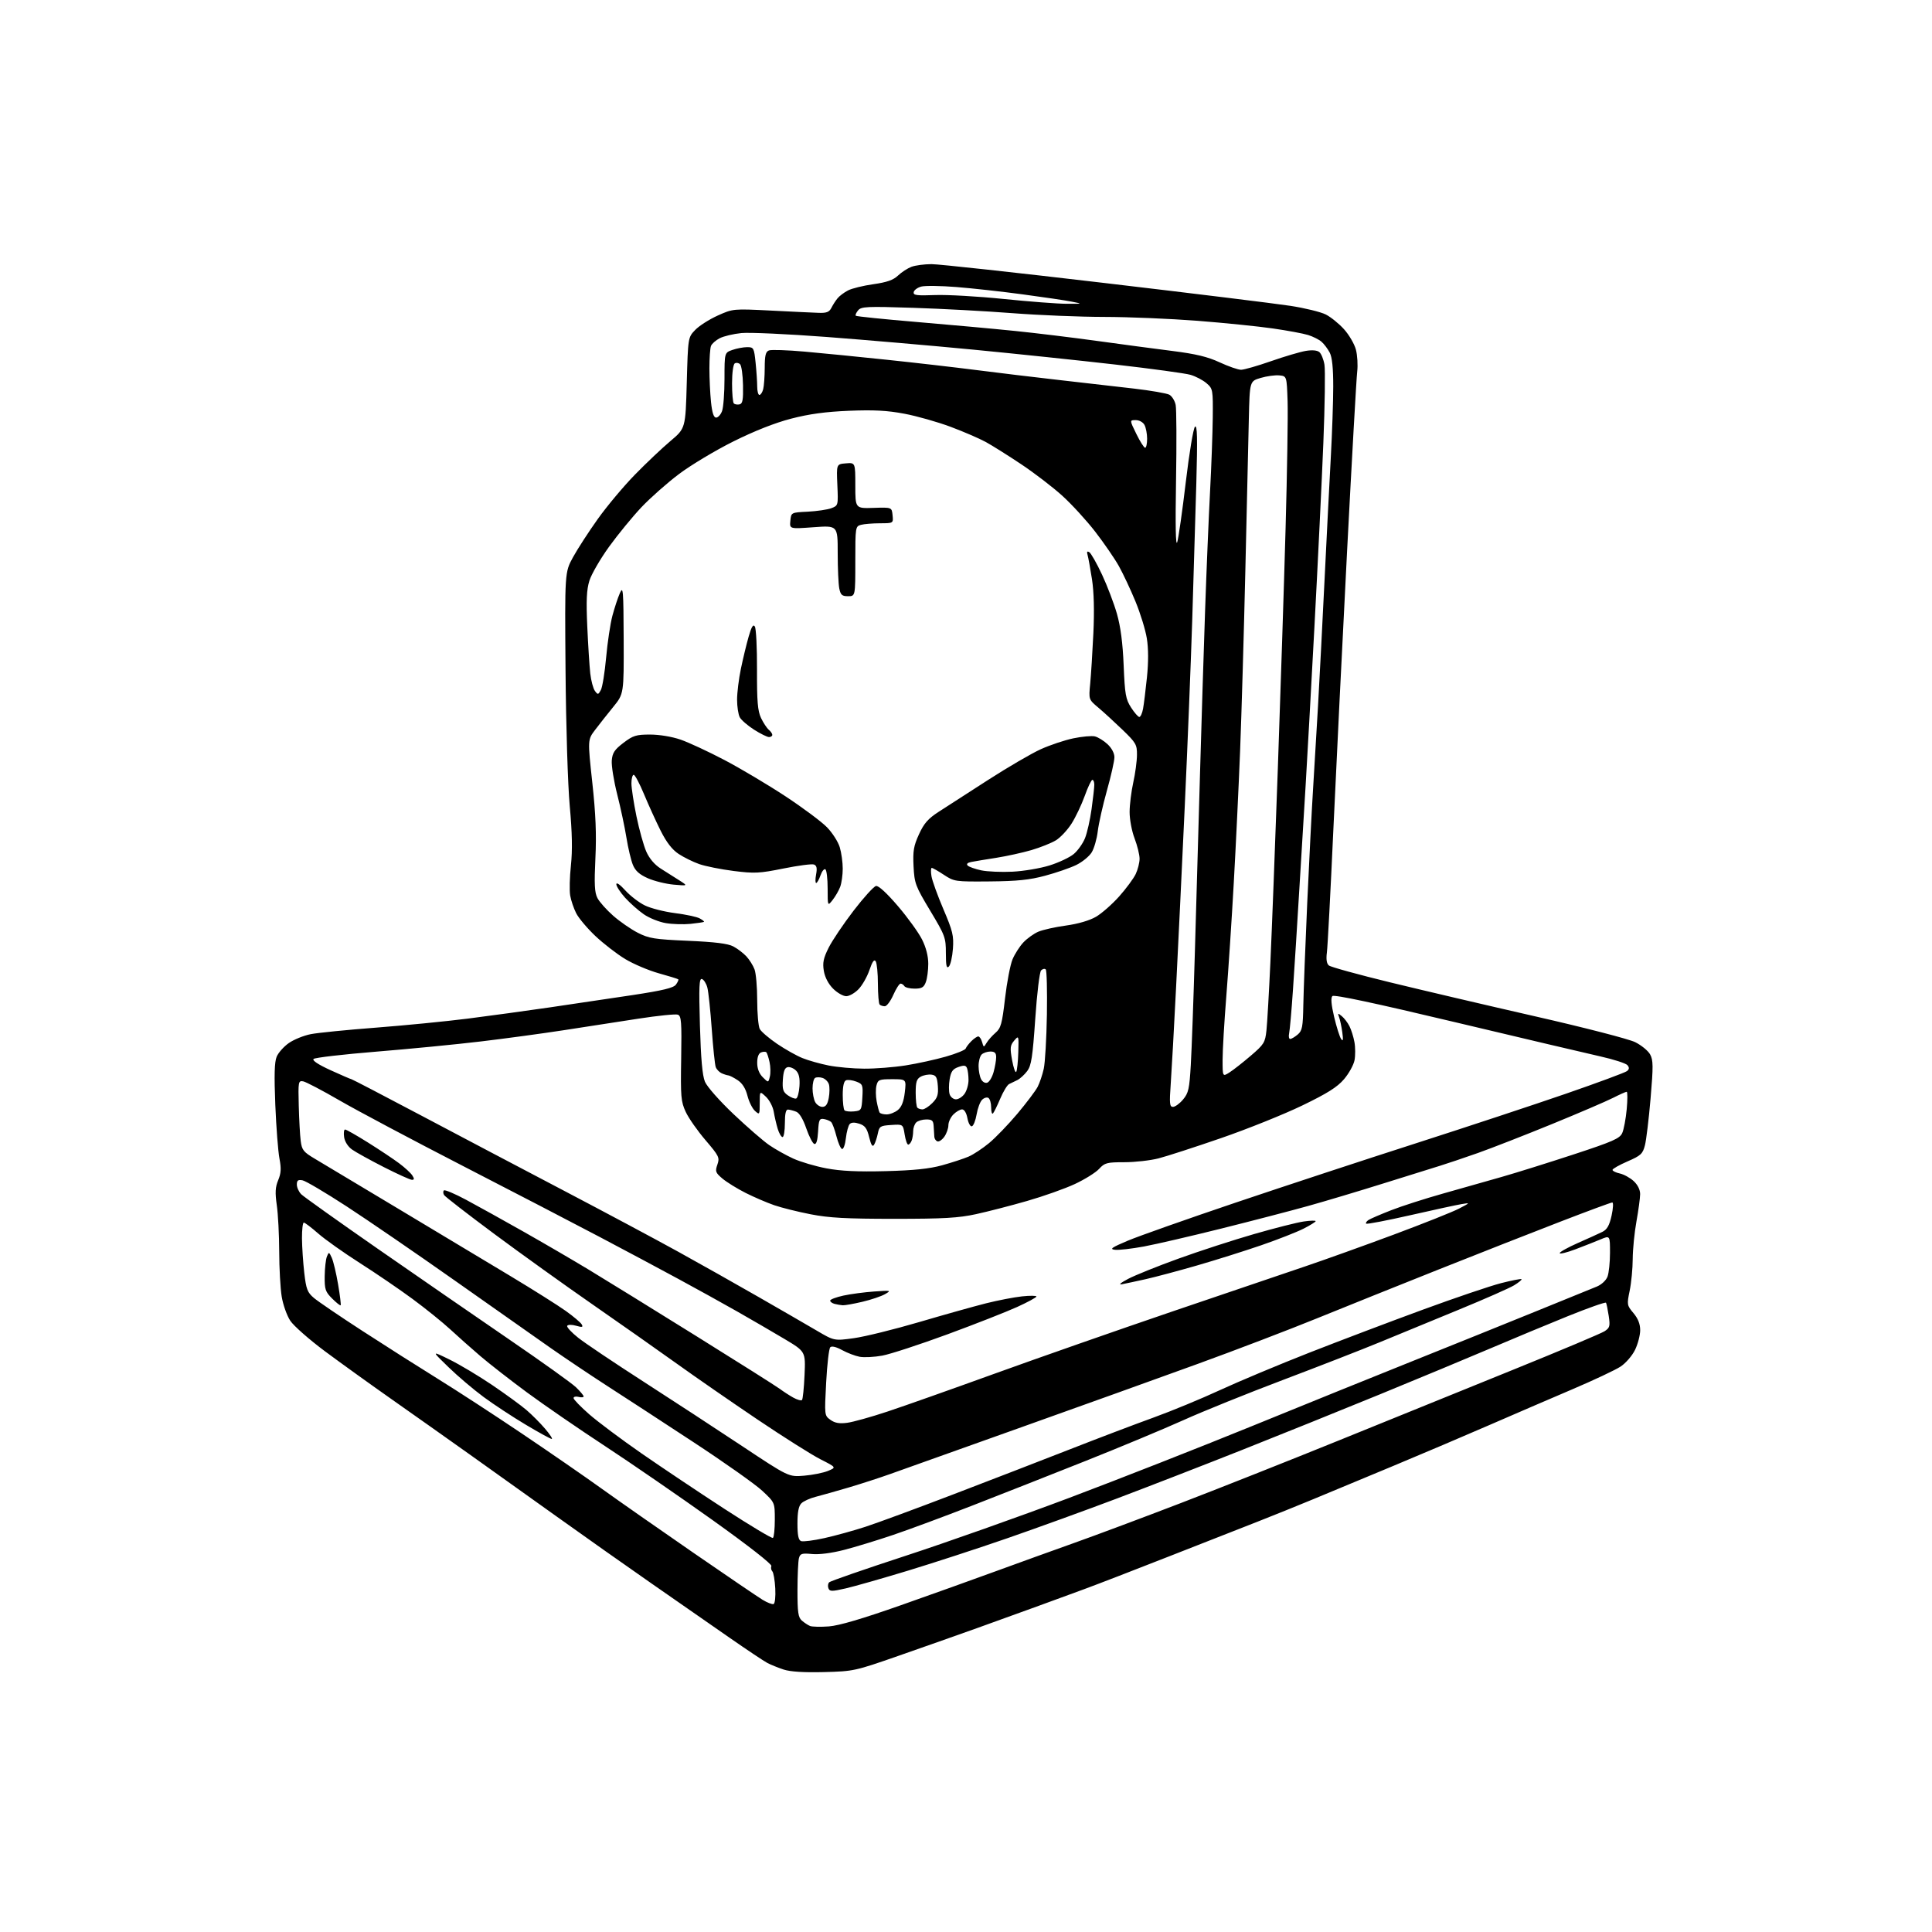 <?xml version="1.0" encoding="UTF-8" standalone="no"?>
<!-- Filename: 2ecc9e9a2048a2807c4766291bf693fccd3e9062863e045d4c0a9415b425b6c6.svg -->
<!-- Created with https://svgstud.io -->
<svg
  version="1.1"
  xmlns="http://www.w3.org/2000/svg"
  xmlns:xlink="http://www.w3.org/1999/xlink"
  xmlns:svg="http://www.w3.org/2000/svg"
  xmlns:rdf="http://www.w3.org/1999/02/22-rdf-syntax-ns#"
  xmlns:cc="http://creativecommons.org/ns#"
  xmlns:dc="http://purl.org/dc/elements/1.1/"
  viewBox="0 0 768 768"
  width="768"
  height="768"
  role="img"
  aria-labelledby="titleID descID"
>
  <title id="titleID">2D grimdark logo with a book and servator skull as the cover image</title>
  <desc id="descID">AI-generated SVG illustration: 2D grimdark logo with a book and servator skull as the cover image, created on https://svgstud.io</desc>

  <rect width="100%" height="100%" fill="white" />


  <path stroke="none" fill="black" fill-rule="evenodd" d="M327.50,664.68C319.50,664.88 314.17,664.54 311.50,663.67C309.30,662.94 306.38,661.76 305.00,661.03C303.62,660.30 296.88,655.80 290.00,651.02C283.12,646.24 269.18,636.54 259.00,629.46C248.82,622.38 231.95,610.47 221.50,602.99C211.05,595.51 195.53,584.43 187.00,578.37C178.47,572.30 164.53,562.44 156.00,556.45C147.47,550.46 135.40,541.78 129.17,537.15C122.95,532.52 116.75,527.06 115.40,525.03C114.05,522.99 112.51,518.66 111.98,515.41C111.45,512.16 111.00,504.10 110.99,497.50C110.97,490.90 110.54,482.62 110.03,479.09C109.31,474.06 109.43,471.92 110.58,469.15C111.73,466.39 111.84,464.49 111.09,460.56C110.55,457.77 109.81,448.18 109.44,439.23C108.96,427.46 109.10,422.16 109.98,420.06C110.64,418.46 112.83,416.01 114.84,414.61C116.85,413.22 120.75,411.64 123.50,411.10C126.25,410.55 137.95,409.38 149.50,408.50C161.05,407.61 177.47,405.99 186.00,404.91C194.53,403.82 209.15,401.82 218.50,400.46C227.85,399.09 242.68,396.89 251.46,395.56C263.56,393.72 267.74,392.71 268.70,391.39C269.40,390.43 269.82,389.49 269.63,389.30C269.44,389.11 265.97,388.03 261.91,386.91C257.86,385.78 251.83,383.23 248.52,381.23C245.21,379.23 239.87,375.10 236.64,372.05C233.42,369.00 230.00,364.93 229.03,363.00C228.06,361.07 226.99,357.93 226.66,356.00C226.32,354.07 226.45,348.68 226.95,344.00C227.59,338.05 227.45,331.01 226.49,320.50C225.71,311.95 224.99,288.73 224.81,266.50C224.50,227.50 224.50,227.50 227.78,221.50C229.59,218.20 234.04,211.34 237.67,206.25C241.31,201.16 247.93,193.25 252.39,188.69C256.85,184.12 263.20,178.11 266.50,175.33C272.50,170.27 272.50,170.27 273.00,152.20C273.50,134.13 273.50,134.13 276.35,131.16C277.92,129.52 281.95,126.95 285.30,125.44C291.39,122.71 291.45,122.71 306.46,123.46C314.73,123.88 323.28,124.29 325.46,124.36C328.58,124.47 329.65,124.05 330.50,122.36C331.09,121.18 332.20,119.46 332.97,118.54C333.73,117.62 335.60,116.22 337.12,115.44C338.64,114.65 343.16,113.54 347.17,112.98C352.57,112.21 355.10,111.32 356.97,109.54C358.36,108.21 360.77,106.65 362.32,106.06C363.86,105.48 367.46,105.00 370.32,105.00C373.17,105.00 404.07,108.37 439.00,112.49C473.93,116.60 507.22,120.69 512.98,121.58C518.75,122.47 525.08,124.02 527.05,125.03C529.02,126.03 532.27,128.66 534.26,130.87C536.26,133.08 538.38,136.71 538.98,138.93C539.58,141.16 539.82,145.12 539.51,147.74C539.19,150.36 537.39,182.43 535.49,219.00C533.60,255.57 531.14,305.52 530.02,330.00C528.91,354.48 527.76,376.34 527.46,378.60C527.10,381.35 527.36,383.05 528.25,383.79C528.98,384.40 539.91,387.41 552.54,390.49C565.17,393.57 591.25,399.68 610.50,404.07C629.75,408.45 647.52,413.04 650.00,414.27C652.47,415.50 655.15,417.69 655.95,419.15C657.20,421.43 657.22,423.87 656.13,436.65C655.43,444.82 654.42,453.21 653.88,455.30C653.00,458.69 652.25,459.38 646.95,461.68C643.68,463.10 641.00,464.62 641.00,465.05C641.00,465.49 642.31,466.13 643.92,466.48C645.53,466.84 648.00,468.20 649.42,469.51C651.03,471.00 651.99,472.96 651.98,474.70C651.97,476.24 651.31,481.10 650.52,485.50C649.72,489.90 649.05,496.62 649.03,500.44C649.02,504.26 648.47,509.95 647.82,513.08C646.68,518.61 646.73,518.89 649.32,521.97C651.14,524.13 652.00,526.31 652.00,528.76C652.00,530.75 651.08,534.26 649.96,536.58C648.83,538.91 646.27,541.87 644.21,543.23C642.17,544.58 633.52,548.65 625.00,552.28C616.48,555.91 601.62,562.31 592.00,566.50C582.38,570.69 565.27,577.96 554.00,582.66C542.73,587.35 528.33,593.34 522.00,595.97C515.67,598.59 505.77,602.59 500.00,604.85C494.23,607.10 478.48,613.29 465.00,618.58C451.52,623.88 436.23,629.79 431.00,631.71C425.77,633.63 417.23,636.77 412.00,638.67C406.77,640.58 396.20,644.40 388.50,647.16C380.80,649.91 366.62,654.92 357.00,658.27C339.83,664.26 339.27,664.38 327.50,664.68zM329.50,646.52C333.56,646.21 342.77,643.50 358.00,638.14C370.38,633.78 387.48,627.65 396.00,624.53C404.52,621.41 418.48,616.38 427.00,613.34C435.52,610.31 454.65,603.16 469.50,597.45C484.35,591.75 512.70,580.51 532.50,572.48C552.30,564.44 583.58,551.76 602.00,544.29C620.42,536.83 636.55,530.03 637.84,529.19C639.93,527.82 640.10,527.17 639.49,523.08C639.11,520.56 638.63,518.21 638.41,517.86C638.20,517.51 631.38,519.91 623.26,523.19C615.14,526.48 601.30,532.23 592.50,535.99C583.70,539.74 563.90,547.97 548.50,554.29C533.10,560.60 508.35,570.58 493.50,576.47C478.65,582.36 456.38,591.00 444.00,595.68C431.62,600.35 412.05,607.45 400.50,611.45C388.95,615.45 371.18,621.25 361.00,624.34C350.82,627.43 339.66,630.61 336.19,631.41C330.62,632.68 329.81,632.67 329.31,631.36C328.99,630.54 329.13,629.47 329.62,628.98C330.10,628.50 343.77,623.76 360.00,618.45C376.23,613.15 405.48,602.79 425.00,595.44C444.52,588.08 477.15,575.27 497.50,566.97C517.85,558.66 546.88,546.91 562.00,540.86C577.12,534.80 598.95,526.00 610.50,521.30C622.05,516.60 632.97,512.16 634.76,511.43C636.62,510.66 638.44,508.98 639.01,507.48C639.55,506.05 640.00,501.77 640.00,497.99C640.00,491.10 640.00,491.10 636.25,492.68C634.19,493.55 629.69,495.32 626.25,496.62C622.81,497.92 620.00,498.60 620.00,498.14C620.00,497.68 623.26,495.86 627.25,494.10C631.24,492.35 635.62,490.35 636.98,489.68C638.84,488.75 639.76,487.14 640.63,483.22C641.26,480.35 641.39,478.00 640.90,478.00C640.42,478.00 631.13,481.43 620.26,485.63C609.39,489.82 587.67,498.36 572.00,504.59C556.33,510.83 534.50,519.59 523.50,524.07C512.50,528.55 491.12,536.72 476.00,542.21C460.88,547.71 428.93,559.18 405.00,567.71C381.07,576.23 358.12,584.42 354.00,585.90C349.88,587.38 342.45,589.79 337.50,591.26C332.55,592.72 326.61,594.40 324.30,594.99C321.98,595.57 319.39,596.75 318.55,597.60C317.47,598.67 317.00,601.11 317.00,605.60C317.00,610.29 317.39,612.21 318.44,612.61C319.23,612.92 323.39,612.38 327.69,611.43C331.98,610.48 339.32,608.45 344.00,606.93C348.68,605.41 364.43,599.60 379.00,594.02C393.57,588.44 414.50,580.36 425.50,576.05C436.50,571.74 451.35,566.10 458.50,563.52C465.65,560.93 477.57,556.01 485.00,552.57C492.43,549.14 508.40,542.45 520.50,537.70C532.60,532.96 552.94,525.25 565.70,520.58C578.45,515.90 592.39,511.18 596.66,510.08C600.93,508.99 604.61,508.27 604.83,508.49C605.05,508.71 603.72,509.81 601.88,510.93C600.04,512.05 590.20,516.39 580.02,520.57C569.83,524.76 555.65,530.60 548.50,533.55C541.35,536.50 524.02,543.25 510.00,548.55C495.98,553.85 478.20,561.02 470.50,564.50C462.80,567.97 445.25,575.29 431.50,580.76C417.75,586.23 397.50,594.21 386.50,598.49C375.50,602.78 361.32,608.03 355.00,610.17C348.68,612.31 339.90,614.99 335.50,616.12C330.62,617.38 325.68,618.02 322.83,617.75C318.73,617.36 318.08,617.57 317.59,619.40C317.28,620.56 317.02,626.27 317.01,632.10C317.00,640.95 317.29,642.94 318.75,644.21C319.71,645.05 321.18,646.02 322.00,646.35C322.82,646.69 326.20,646.77 329.50,646.52zM307.50,637.64C308.06,637.44 308.36,634.72 308.18,631.40C308.00,628.15 307.48,625.11 307.01,624.63C306.54,624.15 306.37,623.20 306.63,622.52C306.91,621.79 297.44,614.39 283.30,604.29C270.21,594.95 250.95,581.69 240.50,574.84C230.05,567.99 216.10,558.39 209.50,553.52C202.90,548.65 194.57,542.16 191.00,539.11C187.43,536.06 182.03,531.27 179.00,528.46C175.97,525.66 169.22,520.21 164.00,516.36C158.78,512.51 149.32,506.07 143.00,502.04C136.68,498.01 129.26,492.76 126.52,490.36C123.78,487.96 121.19,486.00 120.77,486.00C120.35,486.00 120.02,488.81 120.04,492.25C120.07,495.69 120.48,501.86 120.95,505.97C121.71,512.51 122.19,513.76 124.80,515.97C126.44,517.36 135.15,523.28 144.14,529.11C153.14,534.95 166.57,543.48 174.00,548.08C181.43,552.67 196.42,562.43 207.31,569.76C218.21,577.10 232.61,587.04 239.31,591.86C246.02,596.68 262.36,608.10 275.63,617.25C288.90,626.40 301.28,634.81 303.13,635.94C304.98,637.07 306.95,637.83 307.50,637.64zM307.24,611.35C307.66,611.09 308.00,607.82 308.00,604.08C308.00,597.27 308.00,597.27 303.01,592.61C300.27,590.04 287.92,581.32 275.57,573.22C263.23,565.12 247.81,555.07 241.31,550.89C234.82,546.70 224.78,539.96 219.00,535.93C213.22,531.89 196.03,519.79 180.79,509.04C165.54,498.29 146.20,485.03 137.81,479.57C129.42,474.11 121.53,469.44 120.27,469.20C118.49,468.86 118.00,469.22 118.00,470.88C118.00,472.05 118.79,473.79 119.76,474.75C120.72,475.71 134.47,485.50 150.30,496.50C166.14,507.50 189.62,523.70 202.49,532.51C215.36,541.31 227.26,549.83 228.94,551.44C230.62,553.06 232.00,554.70 232.00,555.09C232.00,555.49 231.10,555.58 230.00,555.29C228.90,555.00 228.00,555.21 228.00,555.76C228.00,556.31 230.81,559.21 234.25,562.22C237.69,565.22 247.03,572.21 255.00,577.74C262.98,583.27 277.82,593.20 287.99,599.81C298.16,606.41 306.82,611.61 307.24,611.35zM319.64,586.61C323.02,586.33 327.29,585.47 329.14,584.71C332.50,583.32 332.50,583.32 326.15,580.09C322.66,578.32 311.41,571.21 301.15,564.30C290.89,557.39 276.43,547.38 269.00,542.05C261.57,536.73 246.50,526.13 235.50,518.50C224.50,510.87 206.90,498.24 196.38,490.43C185.87,482.62 176.93,475.70 176.53,475.05C176.13,474.40 176.09,473.57 176.46,473.21C176.82,472.85 180.80,474.53 185.31,476.95C189.81,479.36 200.03,485.03 208.00,489.54C215.97,494.05 227.80,500.94 234.28,504.86C240.76,508.78 259.89,520.59 276.78,531.11C293.68,541.63 308.62,551.08 310.00,552.11C311.38,553.14 313.78,554.70 315.34,555.57C316.91,556.44 318.46,556.87 318.80,556.53C319.14,556.20 319.59,551.73 319.82,546.60C320.23,537.27 320.23,537.27 311.86,532.27C307.26,529.53 298.77,524.59 293.00,521.31C287.23,518.03 276.65,512.18 269.50,508.31C262.35,504.43 248.40,496.99 238.50,491.77C228.60,486.54 204.07,473.81 184.00,463.48C163.93,453.15 141.87,441.43 135.00,437.45C128.12,433.46 121.59,430.04 120.50,429.85C118.60,429.52 118.51,429.99 118.76,439.50C118.90,445.00 119.25,451.33 119.54,453.56C120.01,457.19 120.62,457.94 125.28,460.70C128.15,462.40 143.10,471.35 158.50,480.60C173.90,489.84 193.89,501.84 202.93,507.27C211.96,512.70 221.86,518.94 224.92,521.13C227.98,523.32 230.83,525.73 231.25,526.49C231.88,527.60 231.44,527.70 229.03,527.01C227.32,526.52 225.79,526.53 225.48,527.03C225.18,527.51 227.17,529.67 229.89,531.82C232.61,533.97 244.19,541.75 255.63,549.11C267.07,556.48 284.77,568.04 294.96,574.81C313.50,587.12 313.50,587.12 319.64,586.61zM219.32,572.00C218.86,572.00 214.21,569.46 208.99,566.34C203.77,563.23 196.24,558.28 192.26,555.34C188.27,552.40 181.97,547.05 178.26,543.45C171.50,536.91 171.50,536.91 178.73,540.46C182.70,542.41 190.33,546.97 195.68,550.59C201.03,554.22 207.15,558.68 209.28,560.51C211.42,562.34 214.74,565.67 216.66,567.92C218.58,570.16 219.78,572.00 219.32,572.00zM336.74,565.59C339.07,565.29 346.27,563.28 352.74,561.13C359.21,558.99 378.45,552.18 395.50,546.01C412.55,539.84 444.27,528.74 466.00,521.34C487.73,513.95 511.57,505.85 519.00,503.35C526.42,500.84 542.16,495.20 553.98,490.80C565.79,486.40 577.49,481.74 579.98,480.44C584.50,478.07 584.50,478.07 581.00,478.65C579.08,478.96 569.87,480.96 560.55,483.08C551.23,485.20 543.37,486.70 543.08,486.42C542.79,486.13 543.22,485.47 544.03,484.95C544.84,484.43 548.90,482.69 553.05,481.07C557.20,479.45 566.42,476.49 573.55,474.48C580.67,472.48 591.23,469.49 597.00,467.83C602.77,466.18 615.65,462.15 625.61,458.88C641.08,453.80 643.88,452.57 644.85,450.43C645.48,449.05 646.28,444.79 646.64,440.96C647.00,437.13 646.99,434.00 646.63,434.00C646.26,434.00 643.83,435.09 641.23,436.41C638.63,437.74 627.73,442.42 617.00,446.81C606.27,451.20 593.00,456.38 587.50,458.33C582.00,460.27 575.25,462.54 572.50,463.39C569.75,464.23 559.62,467.39 550.00,470.41C540.38,473.43 526.88,477.47 520.00,479.39C513.12,481.31 497.60,485.35 485.50,488.37C473.40,491.39 459.55,494.60 454.73,495.50C449.91,496.39 444.73,496.99 443.23,496.81C440.97,496.55 441.84,495.93 448.30,493.20C452.59,491.39 471.94,484.56 491.30,478.02C510.66,471.49 542.92,460.87 563.00,454.43C583.08,447.98 609.85,439.13 622.50,434.76C635.15,430.39 646.07,426.34 646.76,425.77C647.68,425.01 647.73,424.38 646.93,423.42C646.34,422.70 641.49,421.13 636.17,419.94C630.85,418.75 604.93,412.64 578.57,406.37C546.34,398.69 530.32,395.28 529.64,395.96C528.96,396.64 529.19,399.35 530.34,404.24C531.29,408.23 532.53,412.18 533.11,413.00C533.89,414.11 534.01,413.40 533.58,410.34C533.26,408.05 532.69,405.35 532.31,404.34C531.70,402.69 531.81,402.65 533.38,403.93C534.34,404.71 535.72,406.51 536.43,407.93C537.15,409.34 538.04,412.19 538.41,414.25C538.79,416.31 538.80,419.55 538.45,421.44C538.09,423.33 536.21,426.73 534.26,429.01C531.56,432.17 527.64,434.63 517.61,439.48C510.40,442.96 495.95,448.77 485.50,452.38C475.05,455.99 463.82,459.63 460.54,460.47C457.26,461.31 451.15,462.00 446.96,462.00C440.01,462.00 439.14,462.23 436.92,464.64C435.59,466.10 431.26,468.80 427.29,470.66C423.33,472.51 414.78,475.54 408.29,477.40C401.81,479.27 392.68,481.62 388.00,482.64C381.04,484.16 375.14,484.50 355.50,484.50C336.49,484.50 329.58,484.13 322.27,482.70C317.20,481.72 310.67,480.09 307.77,479.09C304.87,478.09 299.75,475.89 296.39,474.20C293.04,472.51 288.91,469.95 287.21,468.53C284.42,466.17 284.23,465.65 285.17,462.95C286.14,460.16 285.83,459.53 280.45,453.23C277.28,449.53 273.74,444.48 272.59,442.00C270.69,437.91 270.52,435.98 270.78,420.73C271.01,406.20 270.84,403.88 269.47,403.35C268.60,403.02 261.50,403.74 253.70,404.95C245.89,406.16 232.53,408.23 224.00,409.54C215.47,410.85 200.62,412.87 191.00,414.01C181.38,415.16 162.72,416.98 149.55,418.05C136.38,419.12 125.17,420.43 124.65,420.95C124.04,421.56 126.53,423.20 131.47,425.45C135.75,427.40 139.45,429.00 139.70,429.00C139.95,429.00 152.38,435.47 167.33,443.38C182.27,451.29 207.84,464.76 224.15,473.31C240.46,481.86 260.94,492.80 269.65,497.61C278.37,502.42 292.70,510.50 301.50,515.55C310.30,520.60 320.68,526.60 324.56,528.88C331.61,533.03 331.61,533.03 339.47,531.94C343.79,531.34 355.47,528.46 365.41,525.54C375.36,522.61 387.32,519.26 392.00,518.08C396.68,516.91 403.09,515.67 406.25,515.33C409.41,514.99 412.00,515.02 412.00,515.38C412.00,515.75 408.55,517.62 404.34,519.54C400.12,521.46 387.64,526.36 376.59,530.43C365.54,534.49 353.90,538.30 350.73,538.88C347.55,539.46 343.50,539.67 341.73,539.34C339.95,539.01 336.81,537.81 334.74,536.68C332.39,535.39 330.63,534.97 330.04,535.56C329.52,536.08 328.79,542.39 328.41,549.59C327.72,562.62 327.73,562.70 330.11,564.41C331.85,565.67 333.65,565.99 336.74,565.59zM135.42,518.87C135.24,519.08 133.72,517.87 132.04,516.20C129.32,513.48 129.01,512.53 129.07,507.33C129.11,504.12 129.50,500.60 129.95,499.50C130.72,497.59 130.81,497.62 131.89,500.00C132.52,501.38 133.64,506.10 134.39,510.50C135.14,514.90 135.61,518.67 135.42,518.87zM335.00,518.87C334.18,518.81 332.71,518.56 331.75,518.31C330.79,518.06 330.00,517.47 330.00,517.01C330.00,516.55 332.36,515.65 335.25,515.02C338.14,514.39 343.65,513.66 347.50,513.39C354.20,512.92 354.38,512.96 351.82,514.44C350.35,515.29 346.30,516.66 342.82,517.48C339.34,518.30 335.82,518.92 335.00,518.87zM446.00,510.51C444.49,510.80 445.45,509.96 448.42,508.39C451.13,506.96 460.13,503.33 468.42,500.34C476.71,497.34 490.25,492.94 498.50,490.56C506.75,488.18 515.64,485.93 518.25,485.56C520.86,485.18 523.00,485.12 523.00,485.42C523.00,485.72 520.81,487.08 518.13,488.44C515.45,489.79 507.91,492.75 501.38,495.00C494.84,497.25 483.38,500.87 475.89,503.03C468.41,505.19 459.18,507.65 455.39,508.50C451.60,509.34 447.38,510.25 446.00,510.51zM163.76,469.00C163.07,469.00 158.03,466.72 152.57,463.94C147.10,461.15 141.42,458.01 139.93,456.95C138.33,455.81 137.05,453.81 136.79,452.01C136.55,450.36 136.72,449.00 137.18,449.00C137.64,449.00 141.73,451.32 146.26,454.16C150.79,457.00 156.37,460.71 158.64,462.41C160.92,464.11 163.29,466.29 163.90,467.25C164.75,468.58 164.71,469.00 163.76,469.00zM352.00,465.55C363.22,465.26 369.43,464.62 374.50,463.22C378.35,462.15 383.07,460.61 385.00,459.78C386.93,458.95 390.61,456.52 393.19,454.38C395.77,452.25 400.84,446.98 404.45,442.69C408.06,438.39 411.67,433.60 412.48,432.04C413.29,430.48 414.38,427.25 414.91,424.85C415.44,422.46 416.00,412.76 416.16,403.30C416.31,393.84 416.11,385.77 415.70,385.37C415.30,384.96 414.47,385.13 413.86,385.74C413.25,386.35 412.22,394.80 411.53,404.98C410.49,420.16 409.97,423.56 408.35,425.74C407.28,427.17 405.52,428.79 404.45,429.33C403.38,429.87 401.90,430.59 401.16,430.92C400.42,431.25 398.83,433.86 397.62,436.71C396.41,439.57 395.10,442.23 394.71,442.62C394.32,443.01 394.00,441.93 394.00,440.23C394.00,438.52 393.51,436.81 392.90,436.44C392.30,436.07 391.17,436.40 390.39,437.19C389.60,437.97 388.63,440.57 388.22,442.98C387.81,445.38 386.97,447.51 386.36,447.71C385.74,447.92 384.94,446.49 384.57,444.54C384.17,442.41 383.33,441.00 382.45,441.00C381.65,441.00 380.10,441.90 379.00,443.00C377.90,444.10 377.00,446.02 377.00,447.28C377.00,448.53 376.28,450.58 375.41,451.83C374.53,453.08 373.29,453.93 372.66,453.72C372.03,453.51 371.46,452.70 371.41,451.92C371.35,451.14 371.24,449.26 371.15,447.75C371.02,445.44 370.55,445.00 368.20,445.00C366.66,445.00 364.86,445.54 364.20,446.20C363.54,446.86 363.00,448.40 363.00,449.62C363.00,450.84 362.73,452.55 362.39,453.42C362.06,454.29 361.44,455.00 361.02,455.00C360.60,455.00 359.96,453.18 359.61,450.95C358.96,446.89 358.96,446.89 354.27,447.20C349.91,447.48 349.53,447.72 348.95,450.59C348.60,452.29 347.93,454.30 347.45,455.07C346.84,456.07 346.28,455.21 345.51,452.06C344.66,448.56 343.86,447.45 341.63,446.71C339.80,446.10 338.47,446.13 337.80,446.80C337.24,447.36 336.54,449.91 336.25,452.45C335.97,455.00 335.27,456.92 334.71,456.74C334.15,456.55 333.15,454.26 332.49,451.64C331.82,449.02 330.88,446.49 330.39,446.02C329.90,445.55 328.60,445.02 327.50,444.83C325.74,444.54 325.46,445.13 325.20,449.82C324.99,453.38 324.50,455.00 323.70,454.74C323.04,454.53 321.60,451.73 320.50,448.53C319.23,444.84 317.77,442.41 316.50,441.92C315.40,441.49 313.94,441.11 313.25,441.07C312.39,441.02 312.00,442.73 312.00,446.50C312.00,449.52 311.58,452.00 311.08,452.00C310.57,452.00 309.71,450.54 309.16,448.75C308.62,446.96 307.90,443.88 307.57,441.91C307.24,439.94 305.85,437.27 304.48,435.99C302.00,433.65 302.00,433.65 302.00,438.48C302.00,443.16 301.94,443.26 300.10,441.59C299.06,440.65 297.72,437.94 297.12,435.56C296.40,432.71 295.10,430.63 293.27,429.41C291.75,428.40 290.05,427.53 289.50,427.48C288.95,427.43 287.75,427.04 286.83,426.62C285.91,426.19 284.87,425.11 284.52,424.20C284.18,423.30 283.46,416.47 282.93,409.03C282.40,401.59 281.61,394.18 281.18,392.57C280.75,390.95 279.78,389.43 279.04,389.18C277.93,388.81 277.79,392.06 278.23,407.62C278.61,420.89 279.20,427.55 280.23,430.01C281.06,431.98 286.02,437.60 291.58,442.87C297.01,448.01 303.39,453.55 305.76,455.18C308.13,456.81 312.42,459.22 315.31,460.54C318.19,461.86 324.14,463.62 328.53,464.44C334.22,465.52 340.93,465.83 352.00,465.55zM352.45,443.00C353.73,443.00 355.74,442.21 356.92,441.25C358.40,440.04 359.24,437.89 359.67,434.25C360.28,429.00 360.28,429.00 354.66,429.00C349.49,429.00 348.99,429.20 348.41,431.51C348.06,432.89 348.10,435.69 348.48,437.75C348.87,439.80 349.39,441.83 349.65,442.24C349.91,442.66 351.17,443.00 352.45,443.00zM339.46,441.80C342.38,441.51 342.51,441.29 342.80,436.25C343.09,431.32 342.93,430.92 340.38,429.95C338.88,429.38 337.06,429.15 336.33,429.43C335.45,429.76 335.00,431.77 335.00,435.30C335.00,438.25 335.32,440.99 335.71,441.38C336.11,441.77 337.79,441.96 339.46,441.80zM366.71,441.00C367.47,441.00 369.22,439.87 370.60,438.49C372.64,436.45 373.06,435.17 372.81,431.74C372.55,428.25 372.11,427.44 370.30,427.19C369.09,427.02 367.18,427.37 366.05,427.97C364.38,428.87 364.00,430.05 364.00,434.37C364.00,437.28 364.30,439.97 364.67,440.33C365.03,440.70 365.95,441.00 366.71,441.00zM326.92,440.00C328.25,440.00 328.96,439.00 329.44,436.46C329.81,434.51 329.83,432.06 329.50,431.01C329.17,429.96 328.02,428.83 326.96,428.49C325.89,428.15 324.56,428.15 324.01,428.49C323.45,428.84 323.00,430.70 323.00,432.62C323.00,434.55 323.47,437.00 324.04,438.07C324.60,439.13 325.90,440.00 326.92,440.00zM466.27,440.00C467.13,440.00 468.93,438.69 470.28,437.08C472.44,434.52 472.81,432.86 473.36,423.33C473.71,417.37 474.44,397.20 474.98,378.50C475.52,359.80 476.43,328.07 477.01,308.00C477.58,287.93 478.50,258.45 479.05,242.50C479.60,226.55 480.49,205.40 481.01,195.50C481.54,185.60 482.02,172.34 482.09,166.03C482.20,154.86 482.13,154.51 479.60,152.33C478.17,151.10 475.31,149.60 473.25,149.00C471.19,148.40 457.80,146.57 443.50,144.93C429.20,143.29 403.77,140.62 387.00,139.00C370.23,137.38 343.90,135.11 328.50,133.94C313.10,132.78 297.90,132.08 294.72,132.40C291.55,132.72 287.67,133.64 286.10,134.45C284.53,135.26 282.96,136.65 282.62,137.54C282.28,138.44 282.00,142.44 282.00,146.44C282.00,150.43 282.29,156.47 282.64,159.85C283.09,164.11 283.71,166.00 284.67,166.00C285.43,166.00 286.49,164.85 287.02,163.43C287.56,162.02 288.00,156.22 288.00,150.53C288.00,140.20 288.00,140.20 291.15,139.10C292.88,138.49 295.52,138.00 297.01,138.00C299.59,138.00 299.75,138.29 300.36,144.15C300.71,147.53 301.00,151.80 301.00,153.65C301.00,155.49 301.40,157.00 301.88,157.00C302.37,157.00 303.04,155.99 303.37,154.75C303.70,153.51 303.98,149.67 303.99,146.22C304.00,141.28 304.36,139.80 305.67,139.30C306.59,138.95 313.00,139.16 319.92,139.78C326.84,140.39 341.47,141.84 352.44,143.00C363.41,144.15 379.38,145.99 387.94,147.08C396.50,148.18 411.38,149.97 421.00,151.06C430.62,152.16 443.99,153.69 450.70,154.46C457.41,155.24 463.77,156.34 464.82,156.90C465.87,157.47 467.01,159.30 467.35,160.98C467.68,162.65 467.75,176.28 467.49,191.26C467.19,208.94 467.36,217.45 467.97,215.50C468.48,213.85 470.01,203.11 471.37,191.63C472.73,180.15 474.37,170.25 475.02,169.63C475.93,168.76 476.05,173.97 475.56,192.00C475.20,204.93 474.47,229.45 473.93,246.50C473.39,263.55 472.05,296.85 470.96,320.50C469.87,344.15 468.32,376.55 467.51,392.50C466.71,408.45 465.75,425.66 465.39,430.75C464.82,438.72 464.94,440.00 466.27,440.00zM316.48,436.68C317.04,436.49 317.63,434.30 317.80,431.79C318.01,428.57 317.61,426.76 316.43,425.57C315.51,424.65 314.02,424.04 313.13,424.21C311.96,424.43 311.42,425.82 311.20,429.17C310.95,433.07 311.27,434.07 313.18,435.41C314.44,436.29 315.92,436.86 316.48,436.68zM380.01,437.00C381.04,437.00 382.59,436.00 383.44,434.78C384.30,433.56 385.00,431.12 385.00,429.36C385.00,427.60 384.74,425.49 384.42,424.66C383.97,423.47 383.26,423.36 381.00,424.15C378.73,424.94 378.02,425.93 377.50,429.03C377.13,431.17 377.13,433.83 377.49,434.96C377.84,436.08 378.98,437.00 380.01,437.00zM392.50,430.36C393.30,430.05 394.42,428.16 394.97,426.15C395.53,424.14 395.99,421.49 395.99,420.25C396.00,418.57 395.42,418.00 393.70,418.00C392.44,418.00 390.86,418.54 390.20,419.20C389.54,419.86 389.00,421.91 389.00,423.77C389.00,425.62 389.46,427.99 390.02,429.03C390.60,430.12 391.65,430.69 392.50,430.36zM306.03,427.96C306.36,426.61 306.31,424.00 305.90,422.17C305.50,420.34 304.93,418.60 304.63,418.30C304.33,418.00 303.39,418.02 302.54,418.35C301.56,418.72 301.00,420.21 301.00,422.47C301.00,424.78 301.76,426.76 303.21,428.21C305.43,430.43 305.43,430.43 306.03,427.96zM488.75,426.30C490.26,425.34 494.06,422.36 497.19,419.68C502.46,415.17 502.92,414.42 503.43,409.65C503.74,406.82 504.44,394.60 505.00,382.50C505.56,370.40 506.89,335.75 507.96,305.50C509.03,275.25 510.42,232.28 511.04,210.00C511.66,187.72 512.02,165.00 511.84,159.50C511.50,149.50 511.50,149.50 508.50,149.22C506.85,149.07 503.54,149.52 501.14,150.23C496.78,151.51 496.78,151.51 496.43,166.50C496.25,174.75 495.62,201.97 495.04,227.00C494.46,252.03 493.52,284.20 492.96,298.50C492.39,312.80 491.26,336.43 490.44,351.00C489.63,365.57 488.29,385.82 487.48,395.99C486.67,406.16 486.00,417.53 486.00,421.26C486.00,428.05 486.00,428.05 488.75,426.30zM403.97,426.06C404.31,425.50 404.68,422.00 404.79,418.28C404.99,411.59 404.96,411.53 403.15,413.67C401.54,415.57 401.44,416.54 402.33,421.45C402.89,424.53 403.62,426.61 403.97,426.06zM343.50,424.81C347.90,424.84 355.32,424.26 360.00,423.52C364.68,422.78 371.88,421.20 376.00,420.02C380.12,418.84 383.67,417.39 383.88,416.81C384.08,416.23 385.09,414.91 386.12,413.88C387.16,412.84 388.40,412.00 388.88,412.00C389.37,412.00 390.05,413.01 390.40,414.25C391.01,416.42 391.07,416.43 392.16,414.58C392.79,413.52 394.39,411.71 395.73,410.55C397.87,408.72 398.34,407.01 399.52,396.85C400.26,390.47 401.60,383.50 402.49,381.37C403.38,379.24 405.32,376.21 406.80,374.63C408.29,373.05 410.96,371.13 412.74,370.37C414.52,369.61 419.47,368.50 423.74,367.92C428.53,367.26 433.09,365.93 435.66,364.44C437.95,363.11 442.09,359.47 444.87,356.36C447.65,353.24 450.61,349.23 451.46,347.45C452.31,345.66 453.00,342.92 453.00,341.35C453.00,339.78 452.10,336.13 451.00,333.24C449.89,330.33 449.02,325.64 449.04,322.74C449.05,319.86 449.71,314.57 450.50,311.00C451.29,307.43 451.95,302.52 451.96,300.09C452.00,296.01 451.57,295.26 446.21,290.09C443.02,287.02 438.69,283.05 436.59,281.28C432.76,278.06 432.76,278.06 433.37,271.78C433.70,268.33 434.27,259.32 434.63,251.76C435.05,242.81 434.86,235.33 434.08,230.26C433.41,225.99 432.63,221.66 432.33,220.62C431.95,219.31 432.15,218.98 433.02,219.51C433.70,219.93 435.97,223.93 438.06,228.39C440.15,232.85 442.82,239.88 444.00,244.00C445.46,249.13 446.31,255.61 446.67,264.50C447.15,276.01 447.48,277.93 449.62,281.25C450.94,283.31 452.42,285.00 452.90,285.00C453.38,285.00 454.05,283.54 454.38,281.75C454.71,279.96 455.41,274.33 455.93,269.23C456.55,263.22 456.53,257.79 455.89,253.80C455.35,250.41 453.31,243.79 451.36,239.07C449.42,234.36 446.44,228.03 444.75,225.00C443.05,221.97 438.82,215.83 435.36,211.35C431.89,206.87 426.00,200.44 422.28,197.07C418.55,193.69 411.23,188.07 406.00,184.58C400.77,181.09 394.42,177.10 391.87,175.70C389.32,174.31 383.02,171.59 377.87,169.66C372.72,167.74 364.45,165.39 359.50,164.46C352.67,163.17 347.37,162.89 337.50,163.29C328.16,163.68 321.68,164.56 314.50,166.42C308.03,168.10 299.92,171.30 291.50,175.49C284.35,179.06 274.65,184.87 269.95,188.41C265.25,191.94 258.49,197.92 254.93,201.69C251.38,205.46 245.61,212.50 242.11,217.34C238.62,222.18 235.11,228.25 234.30,230.82C233.18,234.42 232.99,238.61 233.45,249.00C233.78,256.43 234.32,264.84 234.64,267.71C234.96,270.57 235.79,273.69 236.48,274.64C237.65,276.24 237.81,276.22 238.86,274.27C239.47,273.12 240.41,267.30 240.95,261.34C241.49,255.38 242.60,247.94 243.43,244.82C244.26,241.69 245.59,237.64 246.39,235.82C247.71,232.78 247.84,234.35 247.92,254.16C248.00,275.82 248.00,275.82 243.75,281.04C241.41,283.91 238.17,288.02 236.55,290.16C233.60,294.06 233.60,294.06 235.45,311.10C236.81,323.58 237.14,331.62 236.68,341.17C236.19,351.50 236.35,354.78 237.49,356.99C238.29,358.52 241.09,361.67 243.72,363.99C246.35,366.31 250.75,369.36 253.50,370.77C257.96,373.05 260.11,373.39 273.50,373.98C284.25,374.45 289.35,375.08 291.50,376.22C293.15,377.09 295.48,378.87 296.68,380.15C297.88,381.44 299.35,383.77 299.93,385.32C300.52,386.86 301.00,392.41 301.00,397.63C301.00,402.86 301.46,407.99 302.02,409.04C302.59,410.10 305.69,412.75 308.92,414.95C312.15,417.14 316.70,419.70 319.04,420.63C321.37,421.57 326.03,422.88 329.39,423.55C332.75,424.21 339.10,424.79 343.50,424.81zM512.87,413.00C513.37,413.00 514.71,412.21 515.85,411.25C517.66,409.72 517.94,408.26 518.09,399.50C518.19,394.00 518.89,375.77 519.64,359.00C520.40,342.23 521.45,321.75 521.97,313.50C522.49,305.25 523.38,290.40 523.94,280.50C524.51,270.60 525.67,248.10 526.53,230.50C527.39,212.90 528.52,190.85 529.03,181.50C529.54,172.15 529.97,159.64 529.98,153.70C529.99,146.37 529.55,142.03 528.60,140.20C527.83,138.71 526.37,136.77 525.35,135.87C524.33,134.98 521.92,133.77 520.00,133.17C518.08,132.57 511.77,131.40 506.00,130.57C500.23,129.73 486.73,128.36 476.00,127.52C465.27,126.69 448.62,125.99 439.00,125.98C429.38,125.97 412.95,125.30 402.50,124.49C392.05,123.68 374.27,122.72 363.00,122.36C344.54,121.76 342.36,121.86 341.11,123.37C340.34,124.29 339.93,125.26 340.19,125.52C340.45,125.78 351.42,126.90 364.58,128.01C377.74,129.12 395.25,130.71 403.50,131.56C411.75,132.40 426.38,134.18 436.00,135.51C445.62,136.84 459.12,138.64 466.00,139.51C475.41,140.70 480.07,141.82 484.86,144.05C488.36,145.67 492.19,147.00 493.36,146.99C494.54,146.98 499.88,145.45 505.23,143.58C510.57,141.71 516.78,139.88 519.01,139.50C521.58,139.06 523.58,139.24 524.46,139.96C525.22,140.60 526.14,142.84 526.49,144.96C526.85,147.07 526.65,161.10 526.05,176.15C525.44,191.19 523.84,224.20 522.49,249.50C521.13,274.80 519.57,302.93 519.02,312.00C518.46,321.07 517.33,339.75 516.50,353.50C515.68,367.25 514.54,385.25 513.97,393.50C513.41,401.75 512.72,409.51 512.45,410.75C512.18,411.99 512.37,413.00 512.87,413.00zM351.72,400.00C350.96,400.00 350.03,399.70 349.67,399.33C349.30,398.97 348.99,395.25 348.98,391.08C348.98,386.91 348.58,382.89 348.11,382.15C347.51,381.19 346.78,382.21 345.62,385.60C344.72,388.25 342.78,391.67 341.30,393.20C339.83,394.74 337.62,396.00 336.39,396.00C335.16,396.00 332.81,394.66 331.17,393.01C329.30,391.15 327.92,388.50 327.49,385.97C326.94,382.70 327.31,380.90 329.41,376.71C330.85,373.84 335.31,367.23 339.32,362.00C343.33,356.78 347.34,352.36 348.23,352.19C349.24,352.00 352.54,355.04 356.94,360.19C360.85,364.76 365.16,370.73 366.52,373.45C368.12,376.63 369.00,380.08 369.00,383.13C369.00,385.74 368.56,389.02 368.02,390.43C367.24,392.51 366.38,393.00 363.58,393.00C361.68,393.00 359.84,392.55 359.50,392.00C359.16,391.45 358.48,391.00 357.99,391.00C357.50,391.00 356.20,393.02 355.10,395.50C354.01,397.98 352.49,400.00 351.72,400.00zM377.19,384.21C376.27,385.13 376.00,383.91 376.00,378.90C376.00,372.72 375.71,371.92 369.76,362.00C363.88,352.20 363.50,351.18 363.15,344.37C362.85,338.28 363.19,336.27 365.31,331.64C367.30,327.28 368.94,325.42 373.16,322.69C376.10,320.80 384.92,315.11 392.77,310.05C400.62,304.99 410.04,299.50 413.70,297.84C417.35,296.18 423.19,294.23 426.66,293.50C430.13,292.78 433.99,292.43 435.24,292.73C436.48,293.03 438.74,294.42 440.25,295.82C441.91,297.36 443.00,299.42 443.00,301.01C443.00,302.47 441.66,308.44 440.01,314.29C438.37,320.14 436.74,327.40 436.38,330.42C436.03,333.44 434.94,337.22 433.97,338.82C432.99,340.42 430.22,342.68 427.81,343.85C425.40,345.02 419.84,346.94 415.46,348.11C409.27,349.78 404.37,350.28 393.44,350.38C379.68,350.50 379.29,350.44 375.21,347.75C372.92,346.24 370.75,345.00 370.39,345.00C370.03,345.00 369.98,346.47 370.27,348.28C370.56,350.08 372.70,355.99 375.01,361.41C378.73,370.12 379.17,371.94 378.80,377.15C378.56,380.38 377.84,383.56 377.19,384.21zM274.50,367.25C271.75,367.53 267.32,367.40 264.65,366.95C261.99,366.50 258.04,364.92 255.89,363.42C253.73,361.93 250.40,358.97 248.48,356.85C246.57,354.73 245.00,352.32 245.00,351.49C245.00,350.62 246.48,351.64 248.56,353.94C250.52,356.11 254.04,358.81 256.38,359.94C258.72,361.08 264.11,362.44 268.35,362.98C272.58,363.52 276.98,364.45 278.11,365.06C279.24,365.67 280.02,366.29 279.84,366.45C279.65,366.60 277.25,366.96 274.50,367.25zM330.98,357.75C329.00,360.27 329.00,360.27 329.00,353.19C329.00,349.30 328.59,345.87 328.10,345.56C327.60,345.25 326.72,346.35 326.15,348.00C325.57,349.65 324.81,351.00 324.44,351.00C324.08,351.00 324.06,349.48 324.41,347.62C324.88,345.12 324.66,344.08 323.57,343.66C322.75,343.35 317.30,344.06 311.46,345.24C301.88,347.17 299.92,347.27 291.62,346.22C286.56,345.58 280.41,344.35 277.96,343.49C275.51,342.63 271.82,340.81 269.76,339.45C267.19,337.75 264.96,334.88 262.63,330.24C260.77,326.53 257.80,320.01 256.03,315.75C254.26,311.49 252.41,308.00 251.91,308.00C251.41,308.00 251.00,309.53 251.00,311.39C251.00,313.25 251.90,319.15 253.00,324.49C254.10,329.83 255.86,336.15 256.91,338.53C258.13,341.28 260.22,343.74 262.66,345.28C264.77,346.62 268.07,348.71 270.00,349.93C273.50,352.16 273.50,352.16 267.83,351.66C264.70,351.38 260.08,350.24 257.54,349.12C254.19,347.64 252.56,346.18 251.58,343.79C250.84,341.98 249.68,337.12 249.02,333.00C248.36,328.88 246.71,321.12 245.35,315.77C243.99,310.41 243.02,304.36 243.19,302.31C243.44,299.26 244.29,297.99 247.83,295.29C251.66,292.38 252.88,292.00 258.42,292.00C262.09,292.00 267.10,292.83 270.51,294.00C273.71,295.10 281.54,298.74 287.91,302.08C294.29,305.43 305.21,311.92 312.20,316.52C319.18,321.12 326.64,326.68 328.77,328.88C330.90,331.08 333.18,334.64 333.82,336.80C334.47,338.96 335.00,342.79 335.00,345.30C335.00,347.81 334.54,351.08 333.98,352.55C333.42,354.03 332.07,356.37 330.98,357.75zM402.50,346.51C406.90,346.29 413.52,345.18 417.20,344.03C420.89,342.88 425.23,340.84 426.84,339.48C428.46,338.12 430.47,335.28 431.31,333.18C432.16,331.07 433.33,325.86 433.92,321.60C434.52,317.34 435.00,312.99 435.00,311.93C435.00,310.87 434.66,310.00 434.24,310.00C433.82,310.00 432.45,312.87 431.20,316.38C429.94,319.88 427.59,324.83 425.97,327.38C424.36,329.92 421.57,332.91 419.77,334.02C417.97,335.12 413.57,336.88 410.00,337.93C406.43,338.97 400.12,340.35 396.00,341.00C391.88,341.64 387.42,342.38 386.11,342.64C384.56,342.94 384.06,343.46 384.68,344.08C385.21,344.61 387.64,345.46 390.07,345.98C392.51,346.49 398.10,346.73 402.50,346.51zM305.70,293.00C304.98,293.00 302.31,291.68 299.77,290.07C297.22,288.45 294.66,286.23 294.07,285.13C293.48,284.03 293.00,280.88 293.00,278.13C293.00,275.38 293.68,269.84 294.52,265.82C295.36,261.79 296.74,256.06 297.60,253.07C298.74,249.09 299.40,248.02 300.07,249.07C300.57,249.86 300.96,257.57 300.92,266.21C300.88,278.86 301.19,282.59 302.52,285.41C303.44,287.33 304.82,289.43 305.59,290.08C306.37,290.72 307.00,291.64 307.00,292.12C307.00,292.61 306.41,293.00 305.70,293.00zM337.12,237.00C334.70,237.00 334.15,236.51 333.62,233.88C333.28,232.16 333.00,225.83 333.00,219.81C333.00,208.88 333.00,208.88 323.43,209.58C313.85,210.28 313.85,210.28 314.18,207.00C314.50,203.72 314.50,203.72 321.10,203.40C324.72,203.21 328.94,202.59 330.46,202.02C333.21,200.97 333.22,200.94 332.86,192.73C332.50,184.50 332.50,184.50 336.25,184.19C340.00,183.88 340.00,183.88 340.00,193.01C340.00,202.13 340.00,202.13 347.25,201.89C354.50,201.65 354.50,201.65 354.81,204.83C355.13,208.00 355.13,208.00 349.81,208.01C346.89,208.02 343.49,208.30 342.25,208.63C340.05,209.22 340.00,209.56 340.00,223.12C340.00,237.00 340.00,237.00 337.12,237.00zM455.21,178.00C455.64,178.00 456.00,176.40 456.00,174.43C456.00,172.47 455.53,170.00 454.96,168.93C454.37,167.83 452.88,167.00 451.48,167.00C449.02,167.00 449.02,167.00 451.72,172.50C453.20,175.53 454.77,178.00 455.21,178.00zM293.95,160.75C295.20,160.50 295.47,159.00 295.36,153.13C295.28,149.11 294.76,145.36 294.20,144.80C293.63,144.23 292.69,144.08 292.09,144.45C291.47,144.83 291.00,148.23 291.00,152.39C291.00,156.39 291.32,159.98 291.70,160.37C292.09,160.75 293.10,160.93 293.95,160.75zM424.00,120.76C430.47,120.78 430.48,120.78 426.00,119.90C423.52,119.41 414.75,118.11 406.50,117.01C398.25,115.90 386.42,114.59 380.21,114.10C374.00,113.60 367.70,113.52 366.21,113.92C364.72,114.32 363.37,115.31 363.21,116.13C362.97,117.38 364.36,117.57 371.71,117.29C376.55,117.11 388.82,117.81 399.00,118.85C409.18,119.89 420.43,120.75 424.00,120.76z" />

</svg>
